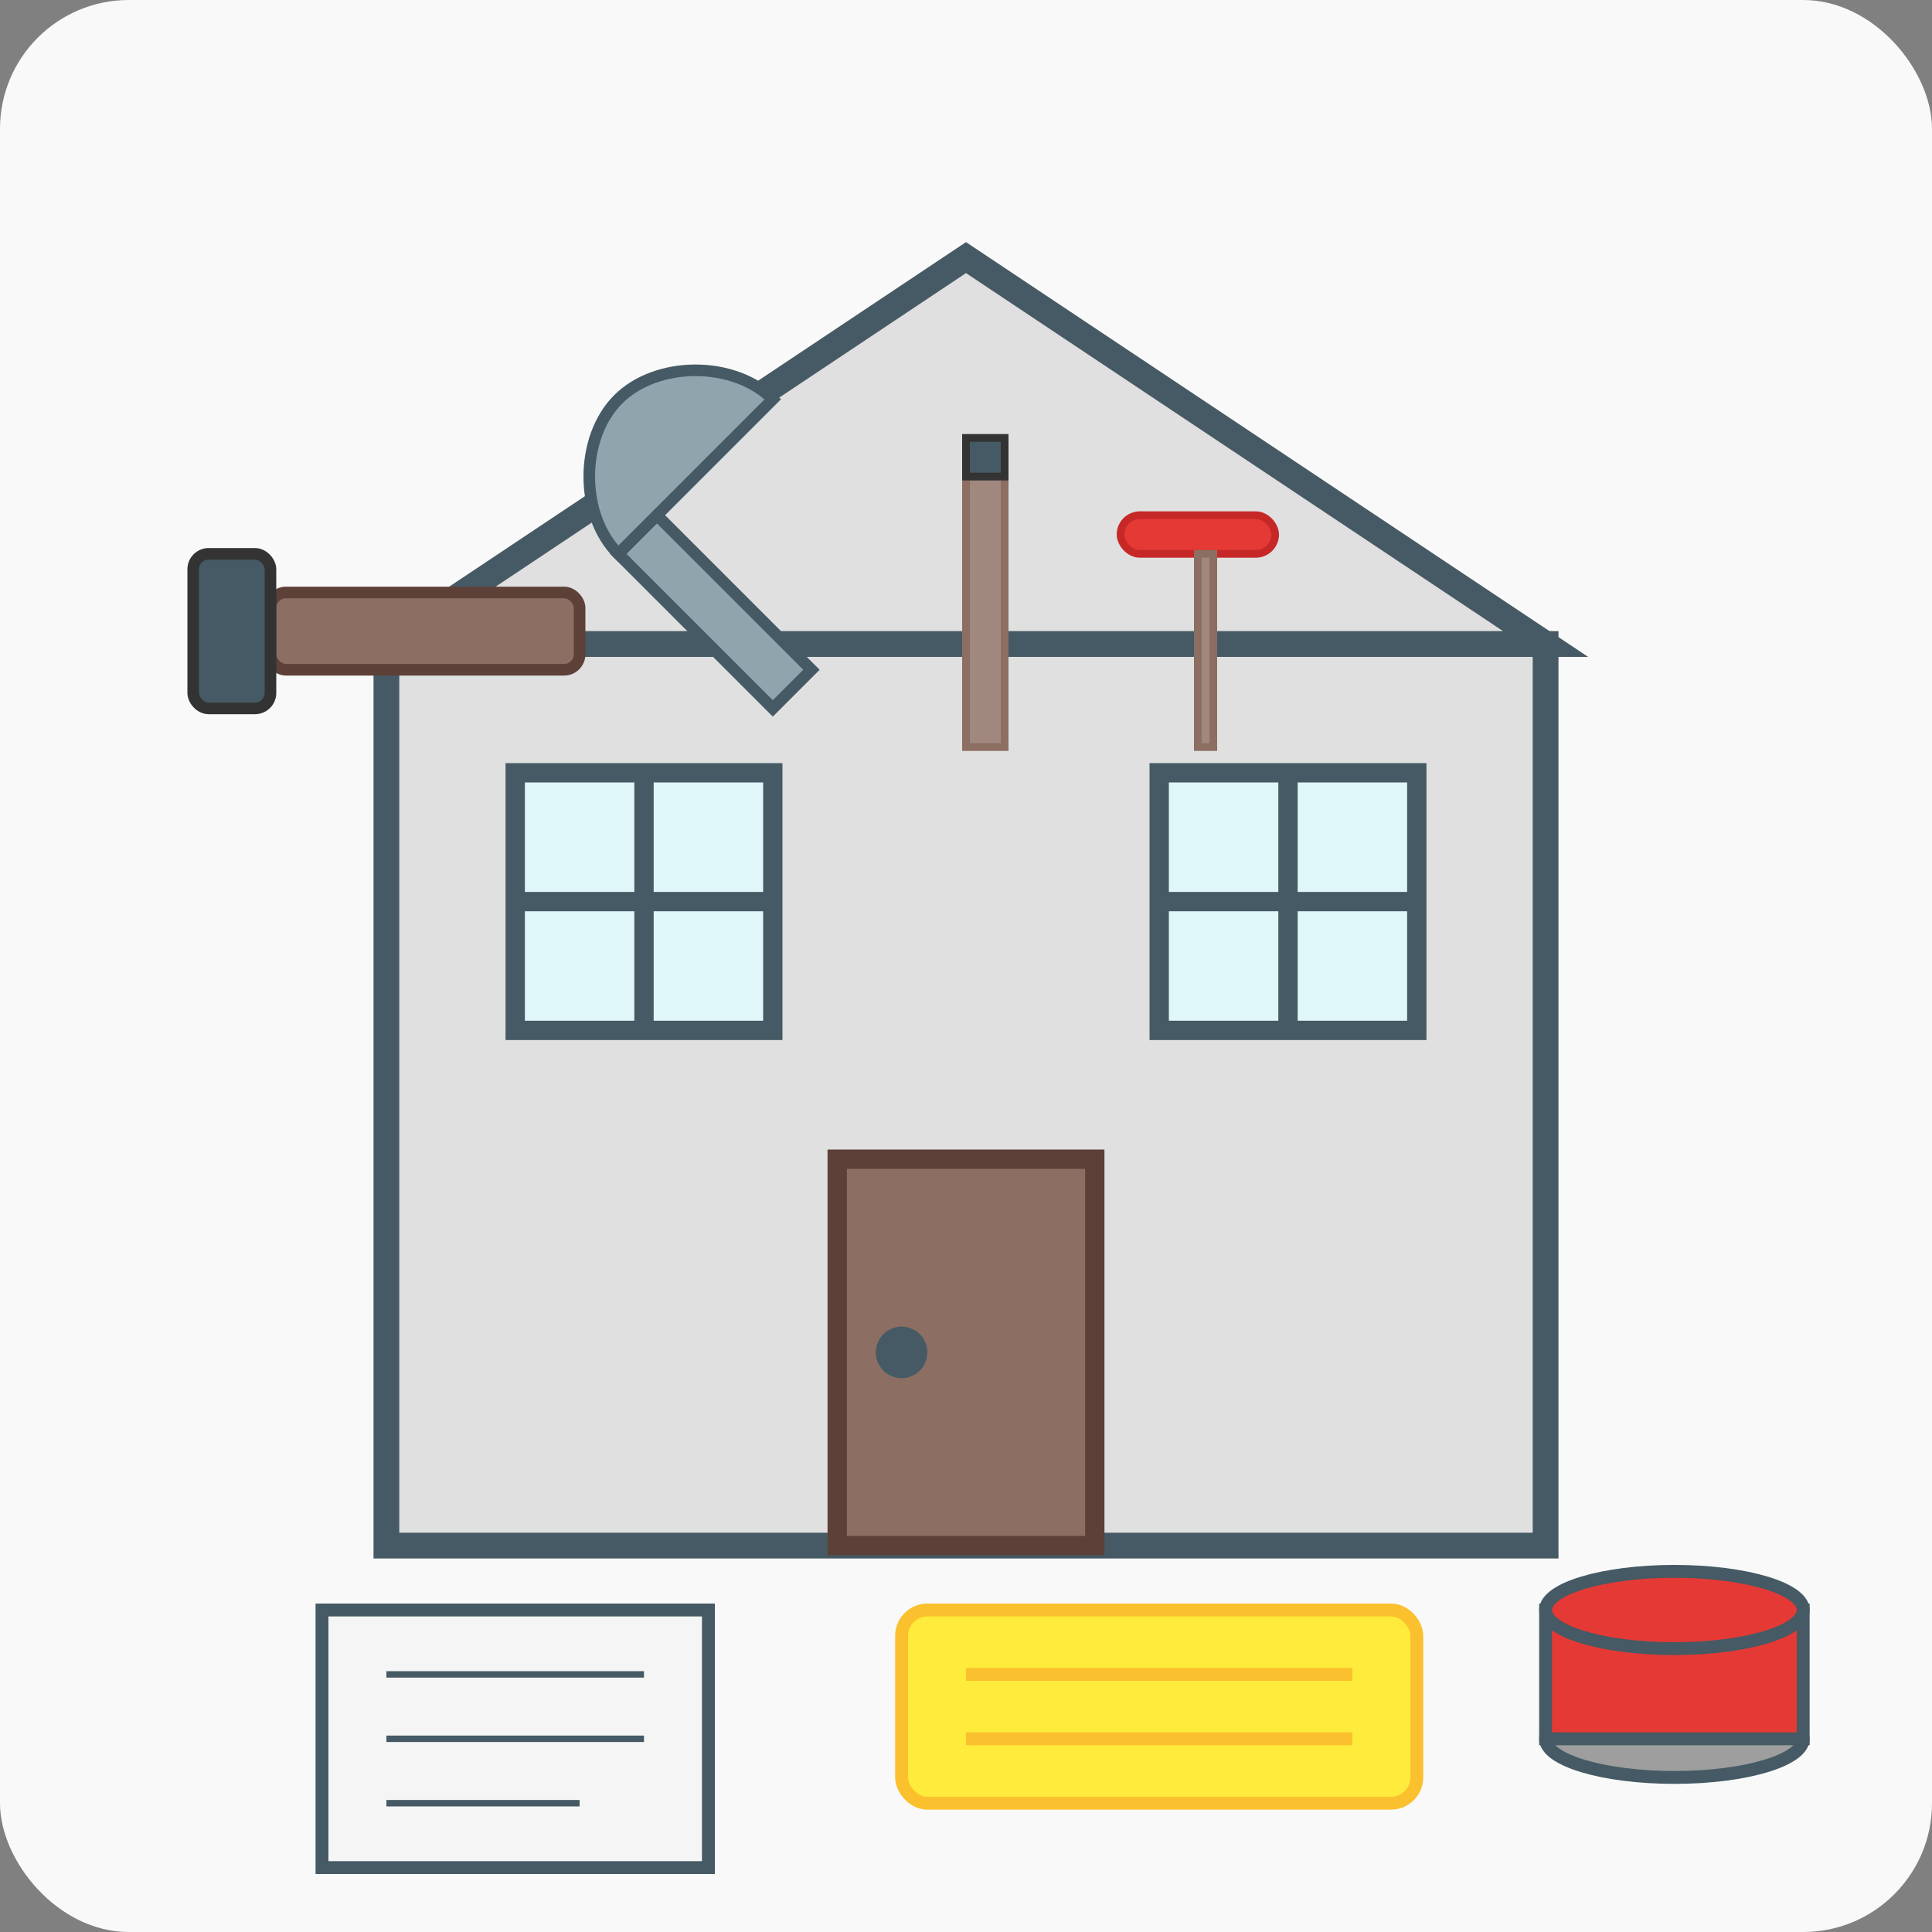 <svg xmlns="http://www.w3.org/2000/svg" width="150" height="150" viewBox="0 0 150 150">
  <rect x="0" y="0" width="150" height="150" fill="#808080" stroke="none"/>
  <!-- Background -->
  <rect width="150" height="150" fill="#f9f9f9" rx="10" ry="10"/>
  
  <!-- House Outline -->
  <rect x="30" y="50" width="90" height="70" fill="#e0e0e0" stroke="#455a64" stroke-width="2"/>
  <polygon points="30,50 75,20 120,50" fill="#e0e0e0" stroke="#455a64" stroke-width="2"/>
  
  <!-- Door -->
  <rect x="65" y="90" width="20" height="30" fill="#8d6e63" stroke="#5d4037" stroke-width="1.5"/>
  <circle cx="70" cy="105" r="2" fill="#455a64"/>
  
  <!-- Windows -->
  <rect x="40" y="60" width="20" height="20" fill="#e0f7fa" stroke="#455a64" stroke-width="1.5"/>
  <rect x="90" y="60" width="20" height="20" fill="#e0f7fa" stroke="#455a64" stroke-width="1.5"/>
  <line x1="50" y1="60" x2="50" y2="80" stroke="#455a64" stroke-width="1.5"/>
  <line x1="40" y1="70" x2="60" y2="70" stroke="#455a64" stroke-width="1.5"/>
  <line x1="100" y1="60" x2="100" y2="80" stroke="#455a64" stroke-width="1.5"/>
  <line x1="90" y1="70" x2="110" y2="70" stroke="#455a64" stroke-width="1.5"/>
  
  <!-- Renovation Tools -->
  <g transform="translate(15, 10) scale(0.6)">
    <!-- Hammer -->
    <rect x="10" y="60" width="40" height="10" rx="2" ry="2" fill="#8d6e63" stroke="#5d4037" stroke-width="1.5"/>
    <rect x="0" y="55" width="10" height="20" rx="2" ry="2" fill="#455a64" stroke="#333" stroke-width="1.5"/>
    
    <!-- Wrench -->
    <path d="M60,50 L80,70 L75,75 L55,55 Z" fill="#90a4ae" stroke="#455a64" stroke-width="1.5"/>
    <path d="M55,55 C50,50 50,40 55,35 C60,30 70,30 75,35 L65,45 Z" fill="#90a4ae" stroke="#455a64" stroke-width="1.5"/>
    
    <!-- Screwdriver -->
    <rect x="100" y="45" width="5" height="35" fill="#a1887f" stroke="#8d6e63" stroke-width="1"/>
    <path d="M100,45 L105,45 L105,40 L100,40 Z" fill="#455a64" stroke="#333" stroke-width="1"/>
    
    <!-- Paint Roller -->
    <rect x="120" y="50" width="20" height="5" rx="2.5" ry="2.5" fill="#e53935" stroke="#c62828" stroke-width="1"/>
    <rect x="130" y="55" width="2" height="25" fill="#a1887f" stroke="#8d6e63" stroke-width="1"/>
  </g>
  
  <!-- Construction Plan -->
  <rect x="25" y="125" width="30" height="20" fill="#f5f5f5" stroke="#455a64" stroke-width="1"/>
  <path d="M30,130 L50,130 M30,135 L50,135 M30,140 L45,140" stroke="#455a64" stroke-width="0.5"/>
  
  <!-- Paint Can -->
  <ellipse cx="130" cy="135" rx="10" ry="3" fill="#9e9e9e" stroke="#455a64" stroke-width="1"/>
  <rect x="120" y="125" width="20" height="10" fill="#e53935" stroke="#455a64" stroke-width="1"/>
  <ellipse cx="130" cy="125" rx="10" ry="3" fill="#e53935" stroke="#455a64" stroke-width="1"/>
  
  <!-- Renovation in Progress Sign -->
  <rect x="70" y="125" width="40" height="15" fill="#ffeb3b" stroke="#fbc02d" stroke-width="1" rx="2" ry="2"/>
  <path d="M75,130 L105,130 M75,135 L105,135" stroke="#fbc02d" stroke-width="1"/>
</svg>
